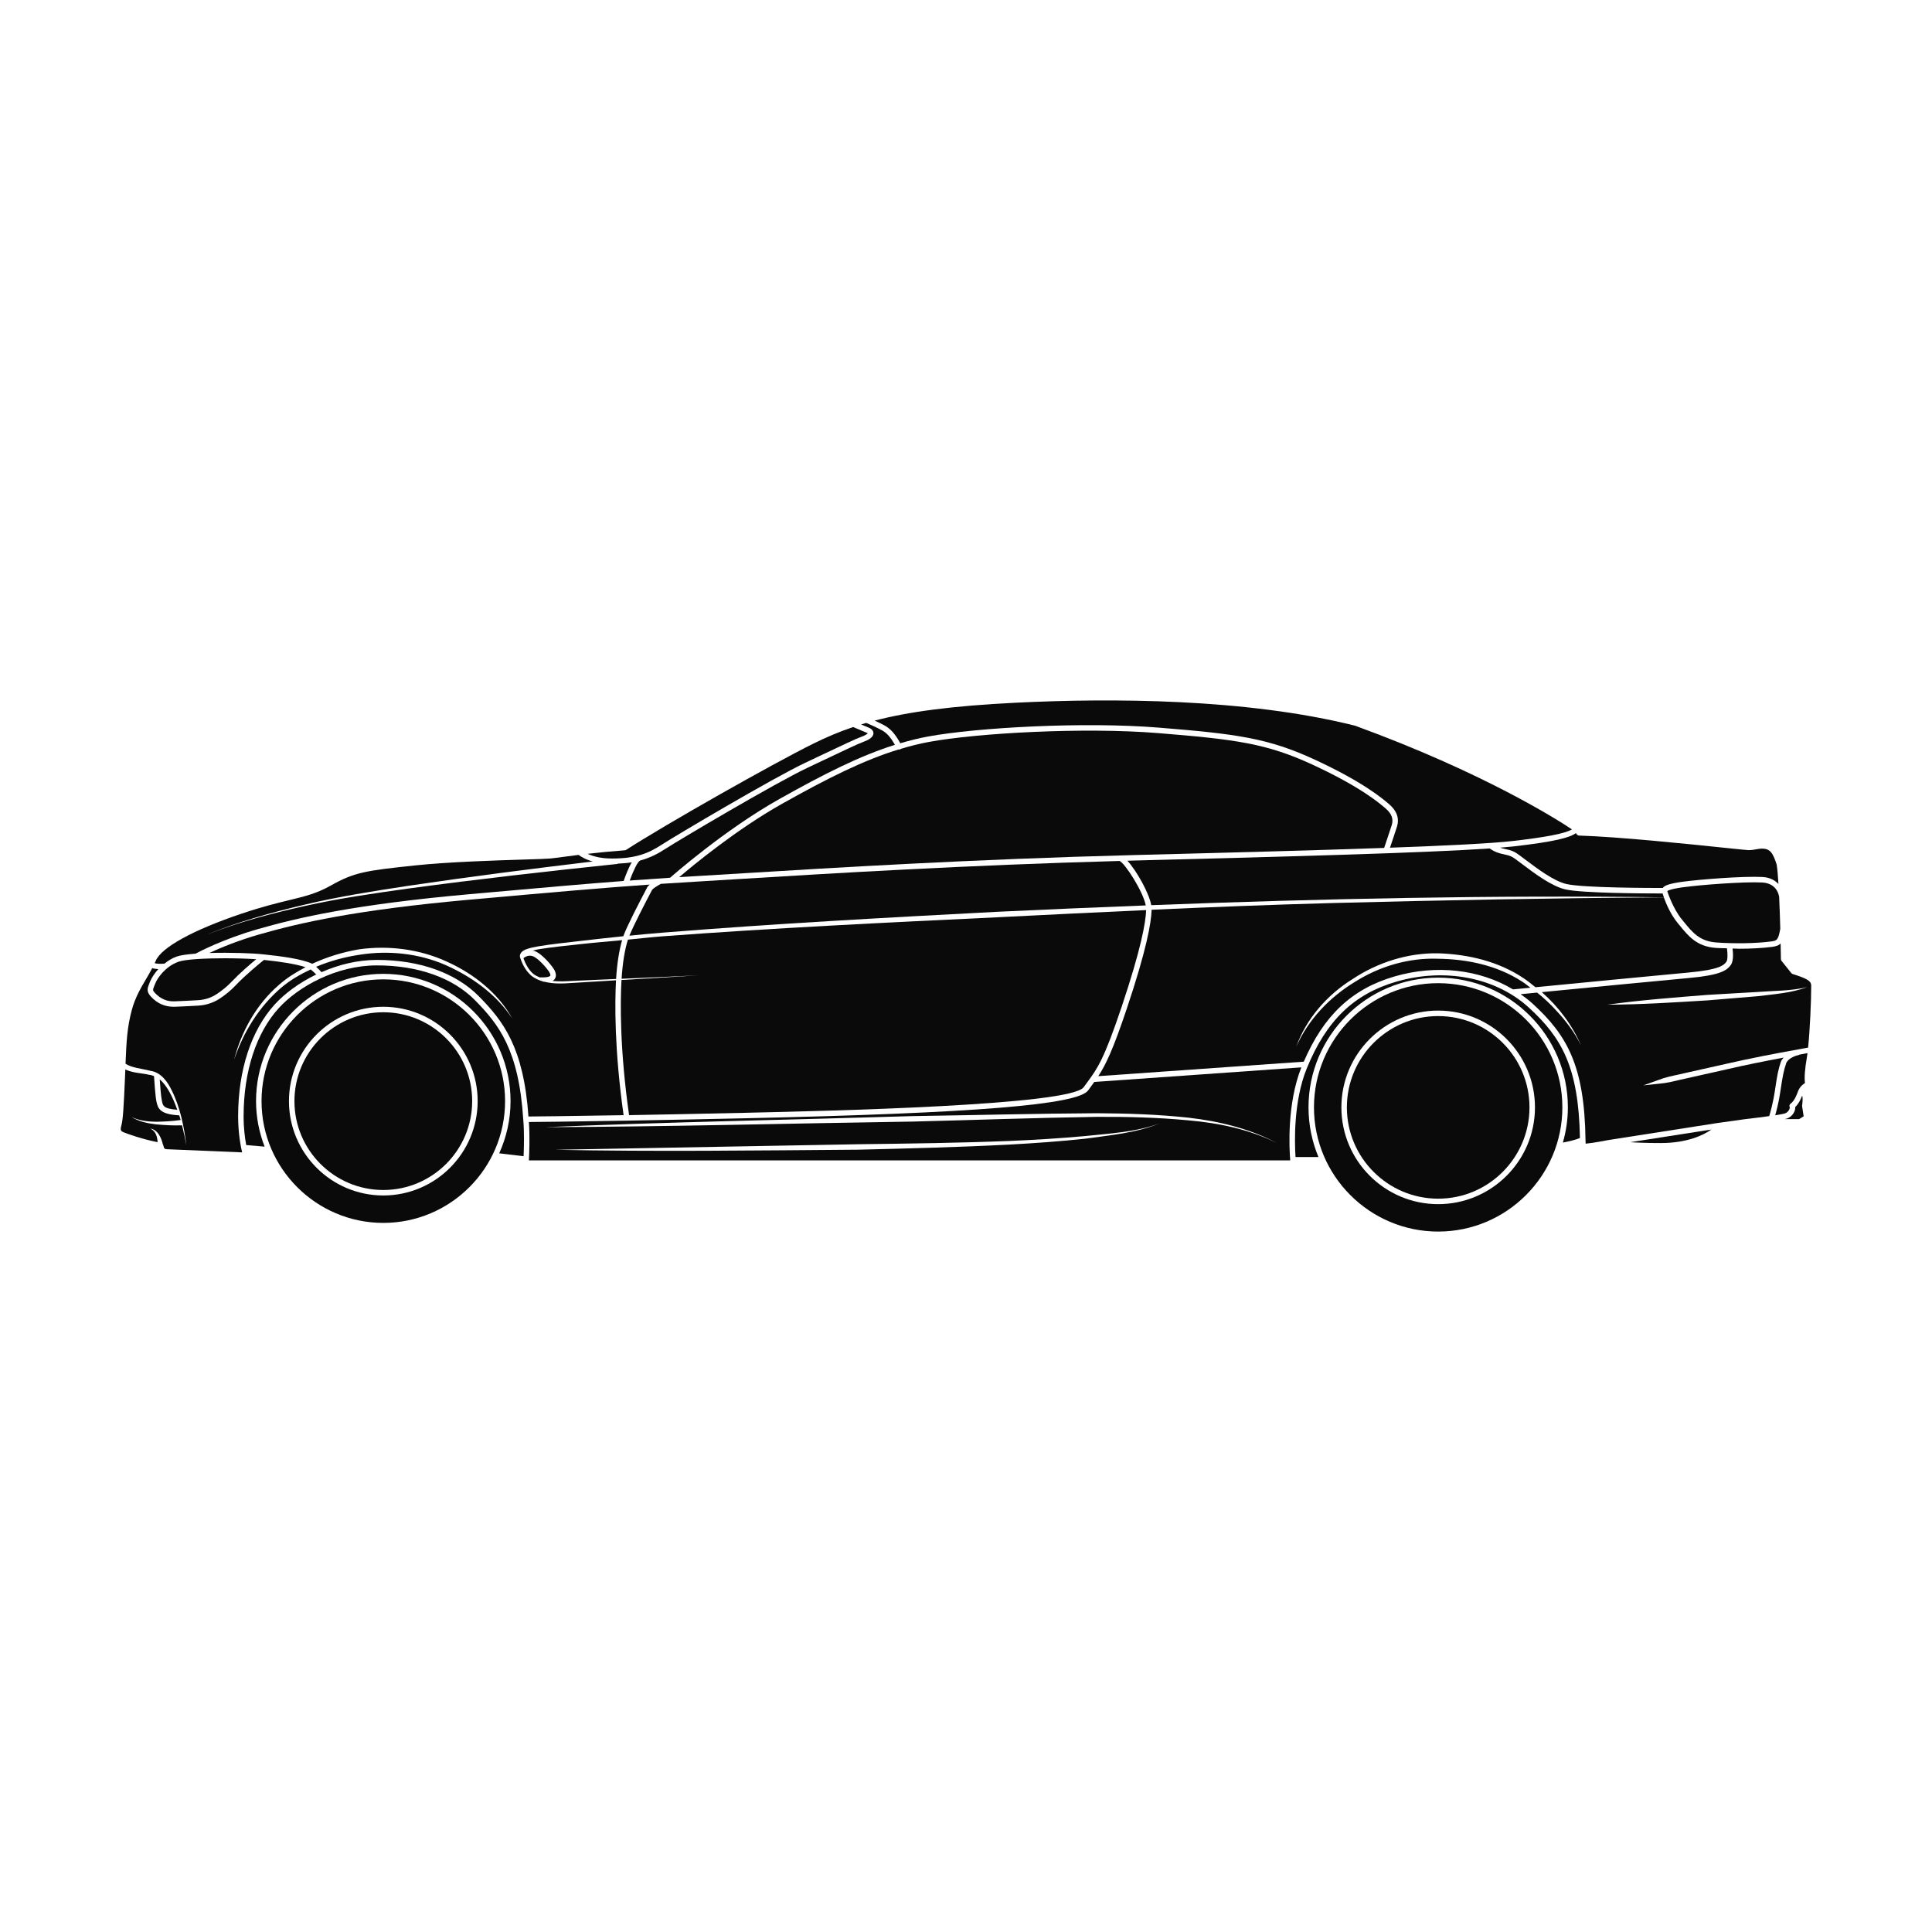 <?xml version="1.0" encoding="UTF-8"?>
<!-- Uploaded to: ICON Repo, www.svgrepo.com, Generator: ICON Repo Mixer Tools -->
<svg width="800px" height="800px" version="1.1" viewBox="144 144 512 512" xmlns="http://www.w3.org/2000/svg">
 <g fill="#0a0a0a">
  <path d="m319.41 367.82c3.617-2.352 29.371-17.598 37.957-21.66l3.879-1.84c6.086-2.883 9.758-4.625 11.082-5.09 0.98-0.348 1.492-0.723 1.648-0.906-0.059-0.016-0.184-0.098-0.41-0.191-1.527-0.625-2.906-1.211-3.484-1.461-3.789 1.281-7.156 2.727-10.438 4.348-10.965 5.414-39.77 21.754-49.707 28.199-0.102 0.066-0.219 0.105-0.34 0.113-3.844 0.293-7.109 0.621-9.867 0.938 1.285 0.602 3.328 1.246 6.453 1.246 6.316 0 9.633-1.355 13.227-3.695z"/>
  <path d="m375.47 338.34c-0.027 1.102-1.461 1.832-2.66 2.258-1.254 0.441-4.902 2.172-10.941 5.035l-3.887 1.84c-8.539 4.043-34.184 19.223-37.781 21.566-2.035 1.324-4.094 2.34-6.582 3.019-0.031 0.016-0.043 0.055-0.082 0.066-0.52 0.215-1.684 2.555-2.66 5.227 3.559-0.266 7.039-0.504 10.711-0.742 0 0 0-0.004 0.004-0.004 0.137-0.125 14.215-12.594 29.008-20.887 11.875-6.664 21.328-11.434 30.555-14.332-1.113-1.973-2.113-3.121-3.398-3.832-1.363-0.758-3.566-1.711-4.191-1.977-0.465 0.137-0.918 0.273-1.371 0.414 0.578 0.242 1.219 0.512 1.922 0.797 0.914 0.375 1.367 0.895 1.355 1.551z"/>
  <path d="m245.58 412.26c-12.988 0-23.551 10.566-23.551 23.551 0 12.988 10.562 23.551 23.551 23.551 12.984 0 23.551-10.566 23.551-23.551s-10.566-23.551-23.551-23.551z"/>
  <path d="m190.98 438.1c-0.594-1.652-1.262-3.273-2.117-4.797-0.695-1.234-1.516-2.394-2.531-3.242 0.113 1.637 0.328 4.453 0.531 5.438l0.047 0.223c0.234 1.188 0.27 2.117 4.07 2.379z"/>
  <path d="m216.83 410.16c2.606-2.856 6.434-5.715 10.965-7.906-0.402-0.43-0.926-0.938-1.461-1.344-2.781 1.301-5.449 2.836-7.801 4.828-5.832 4.984-10.039 11.766-12.496 19.113 1.926-7.512 5.898-14.66 11.871-19.84 2.141-1.891 4.555-3.379 7.062-4.695-2.727-0.914-7.156-1.516-11.016-1.926-0.977 0.781-4.848 3.926-7.527 6.762-1.199 1.266-2.609 2.438-4.188 3.481-1.668 1.102-3.625 1.746-5.652 1.863-1.945 0.109-4.59 0.254-6.301 0.305-0.098 0.004-0.191 0.004-0.285 0.004-2.348 0-4.371-0.906-6.016-2.699-1.277-1.395-0.941-2.215-0.266-3.848l0.082-0.203c0.324-0.793 1.055-2.016 2.148-3.227-0.691-0.043-1.238-0.137-1.605-0.27-0.473 0.898-0.984 1.801-1.535 2.731-1.461 2.469-2.973 5.023-3.859 8.297-1.254 4.613-1.445 8.391-1.684 14.316 1.645 1.098 4.301 1.285 6.59 1.879 2.824 0.379 4.602 2.984 5.644 5.164 2.297 4.594 3.262 9.637 3.894 14.621-0.312-1.789-0.707-3.574-1.156-5.344-2.379 0.102-4.574-0.059-6.863-0.25-2.289-0.262-4.613-0.77-6.578-1.965 2.074 0.984 4.375 1.242 6.621 1.27 2.148-0.039 4.402-0.16 6.461-0.469-0.117-0.414-0.246-0.82-0.375-1.23h-0.02c-4.945-0.262-5.629-1.715-6.004-3.586l-0.043-0.199c-0.277-1.34-0.555-5.535-0.625-6.609-0.375-0.141-0.746-0.297-1.176-0.332-2.062-0.496-4.231-0.434-6.426-1.426l-0.074 1.859c-0.355 8.312-0.559 11.531-0.984 13.02-0.363 1.27-0.059 1.469 0.551 1.738 0.859 0.375 4.957 1.84 9.066 2.648-0.09-1.43-0.484-2.988-1.973-3.602 0.957 0.074 1.824 0.793 2.344 1.637 0.512 0.797 0.812 1.664 1.039 2.609 0.008 0.023 0.043 0.02 0.051 0.043l0.062 0.227c0.219 0.797 0.254 0.918 1.051 0.957 1.242 0.059 15.871 0.664 19.816 0.828-0.379-1.621-1.055-5.129-1.055-9.496-0.004-12.297 3.453-22.855 9.723-29.734z"/>
  <path d="m187.57 399.38c0.93-0.738 1.961-1.422 3.223-1.875 1.023-0.367 2.852-0.613 5.027-0.773 0.75-0.406 7.207-3.832 16.438-6.484 10.66-3.059 25.684-6.555 56.258-9.289 19.18-1.715 30.504-2.715 40.758-3.492 0.469-1.355 1.254-3.43 2.152-4.945-1.098 0.184-2.344 0.289-3.664 0.344-0.059 0.023-0.098 0.082-0.164 0.09h-0.012c-18.438 1.938-36.871 4.016-55.242 6.5-9.18 1.285-18.363 2.586-27.41 4.609-9.035 2.016-18.043 4.359-26.645 7.848 8.555-3.598 17.543-6.062 26.566-8.199 9.035-2.144 18.219-3.57 27.387-4.973 16.242-2.41 32.527-4.481 48.828-6.438-2.039-0.574-3.234-1.355-3.727-1.746-1.582 0.195-3.035 0.387-4.207 0.543-1.484 0.199-2.606 0.348-3.363 0.418-0.949 0.086-3.391 0.16-6.773 0.266-7.566 0.234-20.223 0.629-29.184 1.582-12.949 1.375-15.906 1.793-22.145 5.309-3.738 2.106-6.773 2.844-10.984 3.863-3.172 0.77-7.113 1.727-12.629 3.578-12.844 4.312-21.359 8.992-22.777 12.508-0.086 0.211-0.207 0.418-0.301 0.625 0.387 0.121 1.141 0.242 2.59 0.133z"/>
  <path d="m541.54 368.64c0.449 0.145 0.891 0.262 1.336 0.355 0.742 0.156 1.512 0.316 2.363 0.73 0.66 0.324 1.707 1.113 3.148 2.203 2.953 2.231 7.418 5.598 10.777 6.356 4.508 1.02 22.348 1.039 25.48 1.035 0.453-0.66 1.777-1.16 5.141-1.629 4.418-0.617 16.191-1.551 21.297-1.277 2.004 0.113 3.316 0.898 4.227 1.855-0.133-2.144-0.285-3.984-0.469-5.144-1.023-3.152-1.742-4.238-3.93-4.238-0.434 0-0.906 0.086-1.406 0.172-0.617 0.109-1.324 0.234-2.113 0.234-0.391 0-2.207-0.188-6.289-0.613-9.742-1.012-27.875-2.902-38.66-3.25-0.223-0.008-0.43-0.117-0.566-0.297l-0.254-0.348c-1.57 1.191-5.676 2.297-16.703 3.543-0.945 0.102-2.113 0.207-3.379 0.312z"/>
  <path d="m185.15 404.62-0.082 0.203c-0.648 1.57-0.66 1.602-0.008 2.312 1.438 1.562 3.199 2.312 5.184 2.227 1.699-0.051 4.332-0.195 6.262-0.305 1.801-0.105 3.461-0.648 4.938-1.625 1.488-0.98 2.812-2.078 3.934-3.266 2.113-2.234 4.875-4.602 6.519-5.961-2.227-0.16-5.262-0.254-8.344-0.254-5.152 0-10.426 0.262-12.262 0.922-3.508 1.262-5.551 4.309-6.141 5.746z"/>
  <path d="m382.59 340.97c2.422-0.711 4.84-1.328 7.285-1.777 13.059-2.402 41.363-3.969 61.125-2.371 20.727 1.672 29.082 2.769 41.477 8.512 12.945 5.996 18.023 10.383 19.691 11.824 2.039 1.762 2.723 3.762 2.035 5.945-0.41 1.301-1.383 4.188-1.844 5.547 15.297-0.555 26.789-1.129 32.402-1.762 8.863-1 14.172-2.039 15.828-3.094-3.816-2.543-23.352-15.012-57.445-27.465-28.953-7.273-64.848-7.336-89.836-6.109-17.25 0.848-28.668 2.434-37.52 4.75 0.887 0.402 1.902 0.883 2.672 1.309 1.59 0.879 2.816 2.297 4.129 4.691z"/>
  <path d="m290.43 403.96c1.734 0.184 3.551 0.102 5.277-0.008l11.078-0.496 0.488-0.02c0.234-3.984 0.809-7.625 1.594-10.285-3.742 0.363-7.488 0.66-11.23 1.074-3.672 0.406-7.359 0.766-10.984 1.352-0.523 0.098-1.023 0.234-1.535 0.355 0.18 0.039 0.324 0.02 0.523 0.086 2.059 0.711 4.902 4.211 5.344 5.164 0.172 0.371 0.613 1.344 0.074 2.188-0.195 0.301-0.402 0.469-0.629 0.59z"/>
  <path d="m316.82 379.81c-0.051 0.098-0.215 0.414-0.465 0.887-1.133 2.164-4.367 8.336-5.559 11.27 2.945-0.293 5.891-0.578 8.836-0.809 29.504-2.363 59.051-3.969 88.602-5.523 13.129-0.625 26.266-1.176 39.402-1.688-0.633-3.57-5.488-11.188-6.945-11.785-40.91 1.117-77.367 3.352-99.402 4.703-4.039 0.246-7.602 0.465-10.633 0.645-4.176 0.242-7.914 0.477-11.523 0.719-1.094 0.594-2.156 1.312-2.312 1.582z"/>
  <path d="m611 377.87c-4.953-0.266-16.758 0.668-21.02 1.266-3.586 0.504-4.094 0.973-4.137 1.027 0.117 0.352 1.527 4.66 3.875 7.508l0.539 0.66c2.238 2.746 4.168 5.121 8.578 5.434 4.957 0.355 10.645 0.246 14.5-0.266 1.516-0.203 1.914-0.273 2.457-3.352-0.07-2.641-0.168-5.586-0.293-8.355-0.027-0.273-0.402-3.699-4.5-3.922z"/>
  <path d="m502.49 403.44c6.617-4.394 14.594-6.941 22.617-6.805 7.945 0.238 16.031 2.137 22.691 6.625 1.09 0.715 2.094 1.555 3.117 2.367 11.07-1.078 33.996-3.301 40.387-3.879 8.617-0.781 9.57-2.031 10.199-2.863 0.402-0.531 0.34-2.273 0.16-3.574-0.984-0.035-1.984-0.035-2.93-0.102-5.035-0.359-7.254-3.082-9.602-5.961l-0.539-0.656c-1.777-2.156-3.019-4.969-3.66-6.785-29.332 0.195-58.656 0.746-87.969 1.512-15.93 0.43-31.852 1.062-47.77 1.777-0.086 3.352-1.328 10.551-6.559 26.145-3.699 11.035-5.625 14.996-7.582 17.953l54.465-3.84c5.293-12.266 12.746-19.293 24.055-22.586 11.109-3.234 22.578-1.848 31.391 3.43 0.301-0.031 2.004-0.195 4.621-0.449-0.77-0.562-1.504-1.18-2.309-1.684-6.566-4.242-14.453-5.894-22.188-5.988-7.762-0.285-15.496 1.992-22.082 6.168-6.633 4.047-12.289 9.914-15.48 17.137 2.66-7.441 8.215-13.766 14.965-17.941z"/>
  <path d="m285.16 397.39c-1.227-0.426-2.262 0.383-2.449 0.539 0.523 1.469 1.367 3.082 2.574 4.117 0.523 0.434 1.125 0.703 1.727 0.977h0.711 0.02c1.758 0 2.062-0.395 2.09-0.438 0.051-0.082 0.066-0.285-0.172-0.793-0.359-0.781-2.953-3.867-4.5-4.402z"/>
  <path d="m511.22 358.26c-1.633-1.406-6.594-5.691-19.359-11.605-12.176-5.641-20.445-6.723-40.98-8.379-19.633-1.586-47.773-0.035-60.746 2.352-2.492 0.457-4.957 1.09-7.43 1.828-0.035 0.027-0.043 0.078-0.086 0.102-0.105 0.055-0.219 0.078-0.332 0.078-0.027 0-0.043-0.039-0.07-0.043-9.312 2.84-18.844 7.621-30.906 14.387-12.051 6.762-23.508 16.227-27.316 19.473 2.098-0.133 4.266-0.262 6.578-0.398 3.031-0.176 6.598-0.395 10.633-0.641 22.715-1.395 60.734-3.727 103.18-4.809 25.211-0.641 48.352-1.258 66.426-1.898 0.309-0.91 1.535-4.539 2.012-6.039 0.504-1.621 0-3.019-1.605-4.406z"/>
  <path d="m341.58 438.9c21.297-0.477 86.109-1.926 89.605-6.781l0.938-1.281c2.664-3.617 4.426-6.008 9.133-20.043 5.129-15.297 6.375-22.336 6.481-25.613-13.148 0.598-26.293 1.238-39.438 1.906-29.547 1.402-59.102 2.836-88.594 5.035-3.106 0.227-6.195 0.598-9.293 0.891-0.828 2.543-1.434 6.273-1.68 10.371l20.207-0.902-20.234 1.227c0 0.027-0.004 0.055-0.008 0.082-0.32 5.856-0.465 18.254 2.016 35.734 8.277-0.148 18.512-0.352 30.867-0.625z"/>
  <path d="m449.09 383.88c45.262-1.738 90.559-2.691 135.85-2.082-0.141-0.402-0.25-0.738-0.332-1.023h-0.652c-4.613 0-20.672-0.074-25.102-1.07-3.664-0.824-8.281-4.312-11.336-6.617-1.273-0.965-2.375-1.797-2.91-2.059-0.688-0.336-1.332-0.473-2.019-0.617-1.078-0.227-2.301-0.508-3.812-1.562-16.789 1.16-52.828 2.144-94.348 3.203-0.559 0.016-1.105 0.031-1.66 0.047 2.5 2.715 5.797 8.684 6.324 11.781z"/>
  <path d="m584.14 446.92c6.969 0 11.41-2.137 13.375-3.578l-21.48 3.352c2.039 0.129 4.684 0.227 8.105 0.227z"/>
  <path d="m621.58 437.02c0-0.008 0.129-0.891 0.129-1.879 0-0.32-0.055-0.574-0.125-0.777-0.441 1.109-0.953 2.191-1.82 2.992 0.027 0.305-0.027 0.645-0.148 0.996-0.332 0.926-1.066 1.688-1.969 2.047-0.133 0.055-0.383 0.113-0.641 0.172h3.793l1.188-0.734-0.402-2.602c-0.016-0.07-0.016-0.145-0.004-0.215z"/>
  <path d="m549.19 411.05c-8.75-8.02-22.25-10.66-35.203-6.883-11.23 3.266-18.527 10.344-23.668 22.949-3.574 8.77-3.246 19.648-2.992 23.508h6.074c-1.691-4.059-2.633-8.504-2.633-13.168 0-18.949 15.418-34.367 34.367-34.367s34.367 15.418 34.367 34.367c0 3.242-0.48 6.367-1.324 9.344 1.645-0.32 3.574-0.785 4.523-1.215-0.348-18.832-4.863-26.605-13.512-34.535z"/>
  <path d="m620.77 423.55c-0.801 0.164-2.973 0.898-3.426 2.273-0.672 2.059-0.891 3.106-1.543 7.504-0.41 2.75-0.988 4.969-1.352 6.227 1.32-0.203 2.336-0.387 2.656-0.516 0.918-0.363 1.285-1.363 1.199-1.617-0.176-0.316-0.086-0.703 0.207-0.922 1.027-0.77 1.586-2.164 2.074-3.523 0.008-0.02 0.027-0.023 0.035-0.039s-0.008-0.027 0-0.043c0.41-0.809 0.922-1.383 1.719-1.883-0.203-1.414-0.027-3.797 0.512-6.84 0.055-0.305 0.102-0.707 0.152-1.086-0.719 0.137-1.43 0.273-2.144 0.406-0.035 0.012-0.051 0.051-0.09 0.059z"/>
  <path d="m525.13 404.55c-18.148 0-32.914 14.766-32.914 32.914 0 18.148 14.766 32.914 32.914 32.914 18.148 0 32.914-14.766 32.914-32.914 0.004-18.148-14.762-32.914-32.914-32.914zm0 58.562c-14.145 0-25.648-11.504-25.648-25.648 0-14.145 11.504-25.648 25.648-25.648 14.145 0 25.652 11.504 25.652 25.648 0.004 14.145-11.508 25.648-25.652 25.648z"/>
  <path d="m619.07 402.12c-0.137-0.047-0.258-0.129-0.348-0.238l-2.602-3.246c-0.102-0.129-0.156-0.285-0.16-0.441 0-0.059-0.023-1.727-0.078-4.172-0.555 0.578-1.27 0.777-2.285 0.91-2.445 0.328-5.551 0.492-8.742 0.492-0.574 0-1.133-0.047-1.711-0.059 0.156 1.238 0.289 3.383-0.488 4.402-1.078 1.418-2.664 2.656-11.227 3.43-6.109 0.551-27.305 2.609-38.828 3.727 4.461 3.926 8.094 8.773 10.41 14.191-1.711-3.555-4.133-6.703-6.805-9.543-1.492-1.641-3.133-3.133-4.852-4.527-1.801 0.176-3.277 0.32-4.371 0.426 1.109 0.777 2.188 1.598 3.184 2.512 9.059 8.305 13.758 16.348 14.012 36.195-0.004 0.008 0.004 0.016 0 0.023 0.004 0.312 0.031 0.566 0.031 0.883 2.094-0.184 6.062-0.961 6.106-0.973h0.023c0.004 0 0.004-0.004 0.008-0.008l28.926-4.512h0.004c0.004 0 0.004-0.004 0.008-0.004l7.383-1.027h0.016c1.77-0.203 4.137-0.496 6.18-0.781 0.277-0.902 1.016-3.457 1.492-6.676 0.668-4.496 0.891-5.582 1.602-7.742 0.141-0.434 0.441-0.754 0.723-1.09-4.988 0.945-9.965 1.918-14.922 3.078l-11.059 2.481c-1.852 0.375-3.668 0.918-5.543 1.191l-5.676 0.617 5.379-1.91c1.809-0.562 3.68-0.859 5.516-1.316l11.066-2.481c6.285-1.445 12.652-2.676 18.996-3.809 0.004 0 0.027-0.008 0.027-0.008h0.008c0.898-0.16 1.797-0.34 2.691-0.492 0.488-4.664 0.824-12.254 0.824-16.379 0.012-1.328-1.156-1.918-4.918-3.125zm-9.242 5.883-13.254 1.102c-8.852 0.539-17.703 1.121-26.582 1.145 8.801-1.223 17.637-1.887 26.469-2.594l13.273-0.77c4.406-0.348 8.879-0.25 13.184-1.289-4.195 1.566-8.711 1.863-13.09 2.406z"/>
  <path d="m269.88 409.07c-5.867-5.953-15.102-9.23-26-9.23-10.832 0-20.852 5.672-25.98 11.293-6.023 6.613-9.344 16.824-9.344 28.754 0 3.102 0.359 5.754 0.691 7.566l4.879 0.422c-1.445-3.754-2.273-7.816-2.273-12.074 0-18.594 15.129-33.723 33.723-33.723s33.723 15.129 33.723 33.723c0 4.934-1.09 9.609-3.004 13.84l6.461 0.773c0.102-2.289 0.211-6.387-0.09-9.734-1.16-18.414-6.477-25.207-12.785-31.609z"/>
  <path d="m307.25 403.79-0.457 0.027-11.082 0.672c-2.394 0.172-5.027 0.309-7.469-0.324-0.074 0-0.121-0.004-0.203-0.004h-0.02l-0.246-0.098c-1.035-0.316-2.035-0.758-2.945-1.473-1.504-1.32-2.379-2.961-3.004-4.879-0.309-1.348 1.172-2.023 1.938-2.25 0.918-0.316 1.836-0.477 2.754-0.652 3.676-0.613 7.352-0.988 11.027-1.418 3.871-0.453 7.75-0.883 11.637-1.281 0.953-2.672 4.527-9.492 5.891-12.094 0.238-0.453 0.398-0.762 0.453-0.867 0.113-0.23 0.359-0.48 0.652-0.727-12.352 0.855-24.07 1.891-47.523 3.984-30.457 2.723-45.395 6.195-55.988 9.238-5.723 1.645-10.344 3.586-13.188 4.906 5.426-0.16 11.637 0.047 14.34 0.367 0.004 0 0.004-0.004 0.004-0.004 4.789 0.504 10.066 1.195 12.898 2.477 0.008 0.004 0.016 0.012 0.023 0.02 3.965-1.836 8.199-3.121 12.492-3.844 7.809-1.07 15.934-0.031 23.094 3.231 7.117 3.199 13.625 8.277 17.426 15.117-4.277-6.508-10.84-11.145-17.812-14.23-7.059-3.043-14.961-3.856-22.5-2.688-3.973 0.582-7.934 1.645-11.664 3.211 0.594 0.523 1.109 1.074 1.426 1.426 4.441-1.945 9.461-3.246 14.684-3.246 11.293 0 20.891 3.43 27.035 9.66 6.434 6.527 11.844 13.488 13.125 31.836 2.191-0.016 10.309-0.09 25.215-0.348-2.465-17.426-2.328-29.824-2.012-35.746z"/>
  <path d="m245.58 403.54c-17.793 0-32.27 14.477-32.27 32.27 0 17.793 14.477 32.27 32.27 32.27s32.27-14.477 32.27-32.27c0-17.793-14.477-32.27-32.27-32.27zm0 57.273c-13.785 0-25.004-11.219-25.004-25.004s11.215-25.004 25.004-25.004c13.785 0 25.004 11.219 25.004 25.004s-11.219 25.004-25.004 25.004z"/>
  <path d="m434 430.73c-0.23 0.32-0.461 0.633-0.703 0.965l-0.93 1.273c-2.746 3.812-29.891 6.023-90.75 7.383-12.672 0.281-23.117 0.488-31.5 0.633-0.012 0-0.02 0.004-0.031 0.004-0.004 0-0.004-0.004-0.004-0.004-15.18 0.266-23.523 0.344-25.922 0.359 0.281 3.879 0.102 8.387 0.004 10.176h201.76c-0.266-3.188-0.891-14.977 2.949-24.656zm-2.34 15.031c-6.672 0.719-13.363 1.191-20.055 1.559-13.395 0.699-26.789 1.035-40.188 1.359-26.801 0.195-53.598 0.555-80.395 0.023l80.371-1.469c13.395-0.164 26.789-0.336 40.164-0.871 6.688-0.277 13.367-0.695 20.031-1.297 6.621-0.699 13.43-1.031 19.719-3.356-6.227 2.547-13.039 3.117-19.648 4.051zm27.281-4.856c-8.066-0.77-16.184-0.973-24.297-0.926-16.23 0.25-32.48 0.844-48.719 1.25-32.484 0.48-64.969 1.375-97.453 1.484 32.48-1.363 64.961-1.941 97.438-2.934 16.242-0.242 32.473-0.672 48.73-0.762 8.129 0.043 16.273 0.309 24.371 1.188 8.078 0.934 16.141 2.879 23.348 6.688-7.32-3.606-15.359-5.293-23.418-5.988z"/>
  <path d="m525.13 413.27c-13.34 0-24.195 10.855-24.195 24.195 0 13.34 10.855 24.195 24.195 24.195 13.344 0 24.199-10.855 24.199-24.195 0-13.34-10.852-24.195-24.199-24.195z"/>
 </g>
</svg>